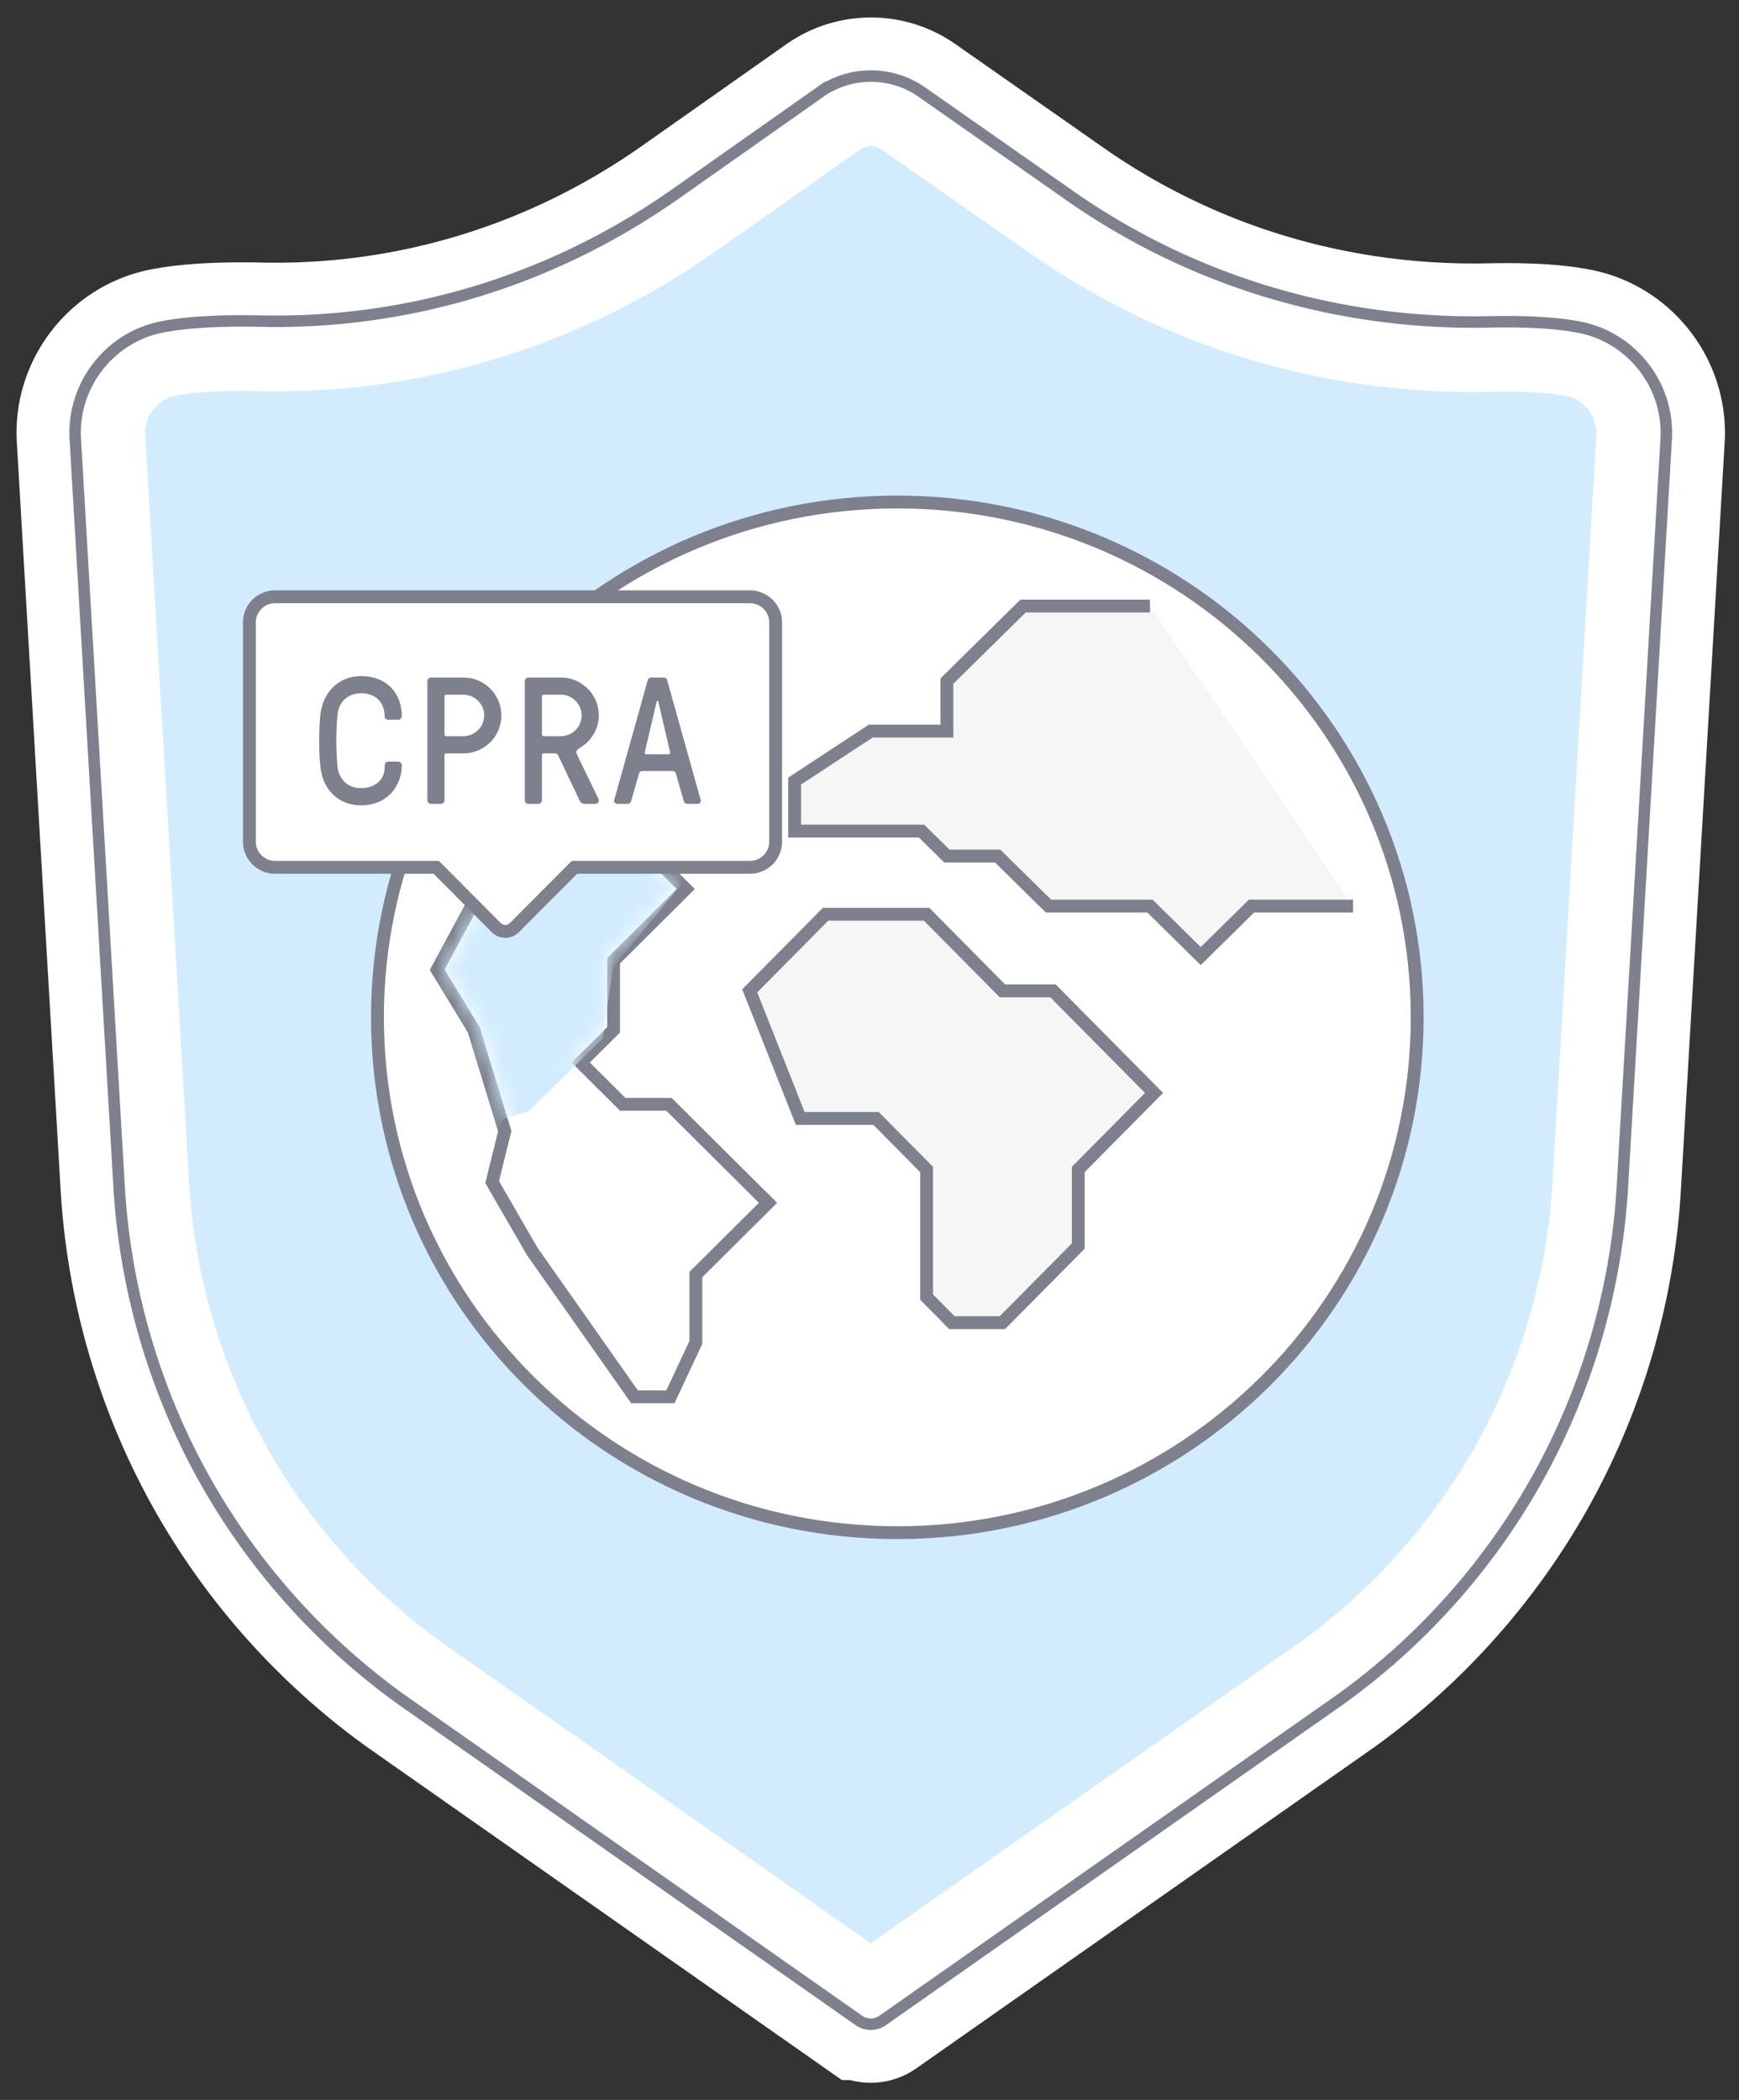 <svg xmlns="http://www.w3.org/2000/svg" xmlns:xlink="http://www.w3.org/1999/xlink" width="106" height="128" viewBox="0 0 106 128"><rect x="0" y="0" width="106" height="128" fill="#333333" stroke="none"/><title>crpa_target_shield</title><defs><path id="a" d="M47.994 118.03 20.118 98.48A41.271 41.271 0 0 1 8.005 84.79a41.367 41.367 0 0 1-4.972-17.597L.377 21.862c-.163-3.047 1.96-5.807 4.94-6.415 1.216-.249 2.859-.375 4.881-.375.37 0 .754.004 1.14.012.298.007.601.01.9.01 8.812 0 17.323-2.715 24.615-7.852l8.759-6.17a5.038 5.038 0 0 1 2.916-.925 5.04 5.04 0 0 1 2.903.915l9.023 6.314c7.26 5.08 15.85 7.765 24.839 7.765.313 0 .632-.004.949-.01.357-.008.705-.012 1.035-.012 1.807 0 3.293.115 4.416.34 2.992.6 5.125 3.358 4.962 6.415L94 67.205a41.34 41.34 0 0 1-4.971 17.585 41.235 41.235 0 0 1-12.1 13.68l-27.89 19.56a.905.905 0 0 1-1.044 0Z"/><path id="c" d="M47.994 118.03 20.118 98.48A41.271 41.271 0 0 1 8.005 84.79a41.367 41.367 0 0 1-4.972-17.597L.377 21.862c-.163-3.047 1.96-5.807 4.94-6.415 1.216-.249 2.859-.375 4.881-.375.37 0 .754.004 1.14.012.298.007.601.01.9.01 8.812 0 17.323-2.715 24.615-7.852l8.759-6.17a5.038 5.038 0 0 1 2.916-.925 5.04 5.04 0 0 1 2.903.915l9.023 6.314c7.26 5.08 15.85 7.765 24.839 7.765.313 0 .632-.004.949-.01.357-.008.705-.012 1.035-.012 1.807 0 3.293.115 4.416.34 2.992.6 5.125 3.358 4.962 6.415L94 67.205a41.34 41.34 0 0 1-4.971 17.585 41.235 41.235 0 0 1-12.1 13.68l-27.89 19.56a.905.905 0 0 1-1.044 0Z"/><path id="e" d="M47.994 118.03 20.118 98.48A41.271 41.271 0 0 1 8.005 84.79a41.367 41.367 0 0 1-4.972-17.597L.377 21.862c-.163-3.047 1.96-5.807 4.94-6.415 1.216-.249 2.859-.375 4.881-.375.37 0 .754.004 1.14.012.298.007.601.01.9.01 8.812 0 17.323-2.715 24.615-7.852l8.759-6.17a5.038 5.038 0 0 1 2.916-.925 5.04 5.04 0 0 1 2.903.915l9.023 6.314c7.26 5.08 15.85 7.765 24.839 7.765.313 0 .632-.004.949-.01.357-.008.705-.012 1.035-.012 1.807 0 3.293.115 4.416.34 2.992.6 5.125 3.358 4.962 6.415L94 67.205a41.34 41.34 0 0 1-4.971 17.585 41.235 41.235 0 0 1-12.1 13.68l-27.89 19.56a.905.905 0 0 1-1.044 0Z"/><path id="g" d="M47.626 117.883 19.75 98.333a41.271 41.271 0 0 1-12.113-13.69 41.367 41.367 0 0 1-4.972-17.597L.009 21.715c-.163-3.048 1.96-5.807 4.94-6.415 1.216-.249 2.859-.375 4.88-.375.371 0 .755.004 1.14.012.3.006.602.01.9.01 8.813 0 17.324-2.715 24.616-7.852l8.758-6.17A5.038 5.038 0 0 1 48.16 0a5.04 5.04 0 0 1 2.903.915l9.023 6.313c7.26 5.08 15.85 7.766 24.839 7.766.313 0 .632-.004.949-.01.357-.008.705-.012 1.035-.012 1.807 0 3.293.114 4.416.34 2.992.6 5.125 3.358 4.962 6.414L93.63 67.058a41.34 41.34 0 0 1-4.971 17.584 41.235 41.235 0 0 1-12.1 13.68l-27.89 19.561a.905.905 0 0 1-1.044 0Z"/><path id="i" d="M5.677 0h2.822l5.642 5.614-4.232 4.21v4.21l-2.167 2.157 2.951 2.936h2.821l5.643 5.614-4.232 4.21v4.21l-1.411 3.014h-1.732l-6.105-8.674-2.359-4.083.756-3.059-1.933-6.325L0 10.526z"/></defs><g fill="none" fill-rule="evenodd"><path fill="#D2ECFE" stroke="#FFF" stroke-width="7.84" d="m52.554 122.87-27.876-19.55a41.271 41.271 0 0 1-12.113-13.69 41.367 41.367 0 0 1-4.972-17.597L4.937 26.702c-.163-3.047 1.96-5.807 4.94-6.415 1.216-.249 2.859-.375 4.881-.375.37 0 .754.004 1.14.012.298.007.601.01.9.01 8.812 0 17.323-2.715 24.615-7.852l8.759-6.17a5.038 5.038 0 0 1 2.916-.925 5.04 5.04 0 0 1 2.903.915l9.023 6.314c7.26 5.08 15.85 7.765 24.839 7.765.313 0 .632-.004.949-.01.357-.008.705-.012 1.035-.012 1.807 0 3.293.115 4.416.34 2.992.6 5.125 3.358 4.962 6.415L98.56 72.045a41.34 41.34 0 0 1-4.971 17.585 41.235 41.235 0 0 1-12.1 13.68l-27.89 19.56a.905.905 0 0 1-1.044 0Z"/><path stroke="#7E818D" stroke-width=".7" d="m52.353 123.157-27.879-19.553a41.621 41.621 0 0 1-12.216-13.807 41.714 41.714 0 0 1-5.014-17.743L4.587 26.72c-.172-3.22 2.07-6.133 5.22-6.776 1.243-.254 2.907-.382 4.951-.382.373 0 .759.004 1.147.013.296.006.597.009.893.009 8.74 0 17.18-2.693 24.413-7.788l8.759-6.17a5.388 5.388 0 0 1 3.118-.989 5.39 5.39 0 0 1 3.104.979l9.022 6.313c7.202 5.039 15.72 7.702 24.639 7.702.31 0 .627-.004.941-.01.36-.008.711-.012 1.043-.012 1.828 0 3.336.116 4.485.347 3.163.635 5.415 3.547 5.242 6.778l-2.656 45.329a41.69 41.69 0 0 1-5.013 17.734 41.589 41.589 0 0 1-12.206 13.8l-27.89 19.56a1.255 1.255 0 0 1-1.446 0Z"/><g transform="translate(4.56 4.84)"><mask id="b" fill="#fff"><use xlink:href="#a"/></mask><path fill="#FFF" fill-rule="nonzero" stroke="#7E818D" stroke-width=".784" d="M81.824 57.172c0 17.348-14.187 31.412-31.688 31.412-17.5 0-31.688-14.064-31.688-31.412 0-17.349 14.187-31.412 31.688-31.412 17.501 0 31.688 14.063 31.688 31.412" mask="url(#b)"/></g><g transform="translate(4.56 4.84)"><mask id="d" fill="#fff"><use xlink:href="#c"/></mask><path fill="#F6F6F6" fill-rule="nonzero" stroke="#7E818D" stroke-width=".784" d="M65.536 32.102h-7.735l-4.642 4.572v3.048h-4.641l-4.641 3.048v3.048h7.735l1.547 1.524h3.094l3.095 3.048h6.188l3.094 3.048 3.094-3.048h6.188" mask="url(#d)"/></g><g transform="translate(4.56 4.84)"><mask id="f" fill="#fff"><use xlink:href="#e"/></mask><path fill="#F6F6F6" fill-rule="nonzero" stroke="#7E818D" stroke-width=".784" d="M59.623 55.557h-3.081l-4.621-4.667H45.76l-4.621 4.667 3.08 7.779h4.621l3.081 3.111v7.779l1.541 1.556h3.08l4.622-4.667v-4.668l4.621-4.667z" mask="url(#f)"/></g><g transform="translate(4.928 4.987)"><mask id="h" fill="#fff"><use xlink:href="#g"/></mask><g mask="url(#h)"><path stroke="#7E818D" stroke-width=".784" d="M32.473 53.577v4.21l-2.004 1.994 2.558 2.544h2.82l6.038 6.006-4.396 4.373v4.135l-1.554 3.318H33.75l-.117-.166-6.123-8.704-2.44-4.22.769-3.107-1.887-6.174-2.232-3.658 5.895-10.93h3.217l6.037 6.006z"/><g transform="translate(22.172 43.59)"><mask id="j" fill="#fff"><use xlink:href="#i"/></mask><path fill="#D2ECFE" d="M-4.123-14h2.822l5.642 5.614-4.232 4.21v4.21l-2.167 2.157L.893 5.127 17.02 2.191l-6.742 8.191-.648 4.364-4.505 4.415-1.515.437-1.628 2.577-6.105-8.674-2.359-4.083.756-3.059L-7.659.034-9.8-3.474z" mask="url(#j)"/></g></g></g><path fill="#FFF" stroke="#7E818D" stroke-width=".784" d="M45.711 36.377c.866 0 1.568.703 1.568 1.568v13.356c0 .866-.702 1.568-1.568 1.568H35.014l-3.657 3.671a.784.784 0 0 1-1.111 0l-3.658-3.672h-9.82a1.568 1.568 0 0 1-1.568-1.567V37.945c0-.865.702-1.568 1.568-1.568h28.943Z"/><g fill="#7E818D" fill-rule="nonzero"><path d="M22.013 48.043c-.858 0-1.342-.594-1.43-1.243-.11-.902-.11-2.398 0-3.3.099-.803.715-1.243 1.43-1.243 1.001.011 1.43.671 1.43 1.397 0 .121.099.22.22.22h.605a.22.22 0 0 0 .22-.22c0-1.518-1.045-2.442-2.475-2.442-1.452 0-2.332 1.089-2.475 2.288-.11.88-.11 2.409 0 3.3.176 1.419 1.155 2.288 2.475 2.288 1.573 0 2.475-1.155 2.475-2.442a.22.22 0 0 0-.22-.22h-.605c-.22 0-.22.209-.22.374 0 .803-.693 1.243-1.43 1.243ZM27.095 46.03c0-.066.044-.11.11-.11h1.045a2.31 2.31 0 1 0 0-4.62h-1.98a.22.22 0 0 0-.22.22v7.26c0 .121.099.22.22.22h.605a.22.22 0 0 0 .22-.22v-2.75Zm1.155-3.685c.693 0 1.265.572 1.265 1.265a1.28 1.28 0 0 1-1.265 1.265h-1.045c-.066 0-.11-.044-.11-.11v-2.31c0-.066.044-.11.11-.11h1.045ZM34.19 42.345c.693 0 1.265.572 1.265 1.265a1.28 1.28 0 0 1-1.265 1.265h-1.045c-.066 0-.11-.044-.11-.11v-2.31c0-.066.044-.11.11-.11h1.045Zm-.374 3.575c.121 0 .176.066.209.132l1.298 2.728c.066.132.143.22.319.22h.616c.22 0 .286-.165.209-.33l-1.298-2.673c-.099-.198-.022-.297.187-.418.671-.396 1.144-1.133 1.144-1.969a2.31 2.31 0 0 0-2.31-2.31h-1.98a.22.22 0 0 0-.22.22v7.26c0 .121.099.22.22.22h.605a.22.22 0 0 0 .22-.22v-2.75c0-.066.044-.11.11-.11h.671ZM38.953 47.152a.211.211 0 0 1 .209-.154h1.826c.099 0 .187.055.209.154l.484 1.683c.033.099.11.165.209.165h.605c.176 0 .242-.121.22-.22l-2.046-7.315a.212.212 0 0 0-.209-.165h-.77a.212.212 0 0 0-.209.165l-2.046 7.315c-.022.099.044.22.22.22h.605c.099 0 .176-.066.209-.165l.484-1.683Zm1.067-4.367c.011-.044.022-.066.044-.066h.022c.022 0 .033.022.044.066l.715 3.069c.022.088-.022.121-.088.121h-1.364c-.066 0-.11-.033-.088-.121l.715-3.069Z"/></g></g></svg>
